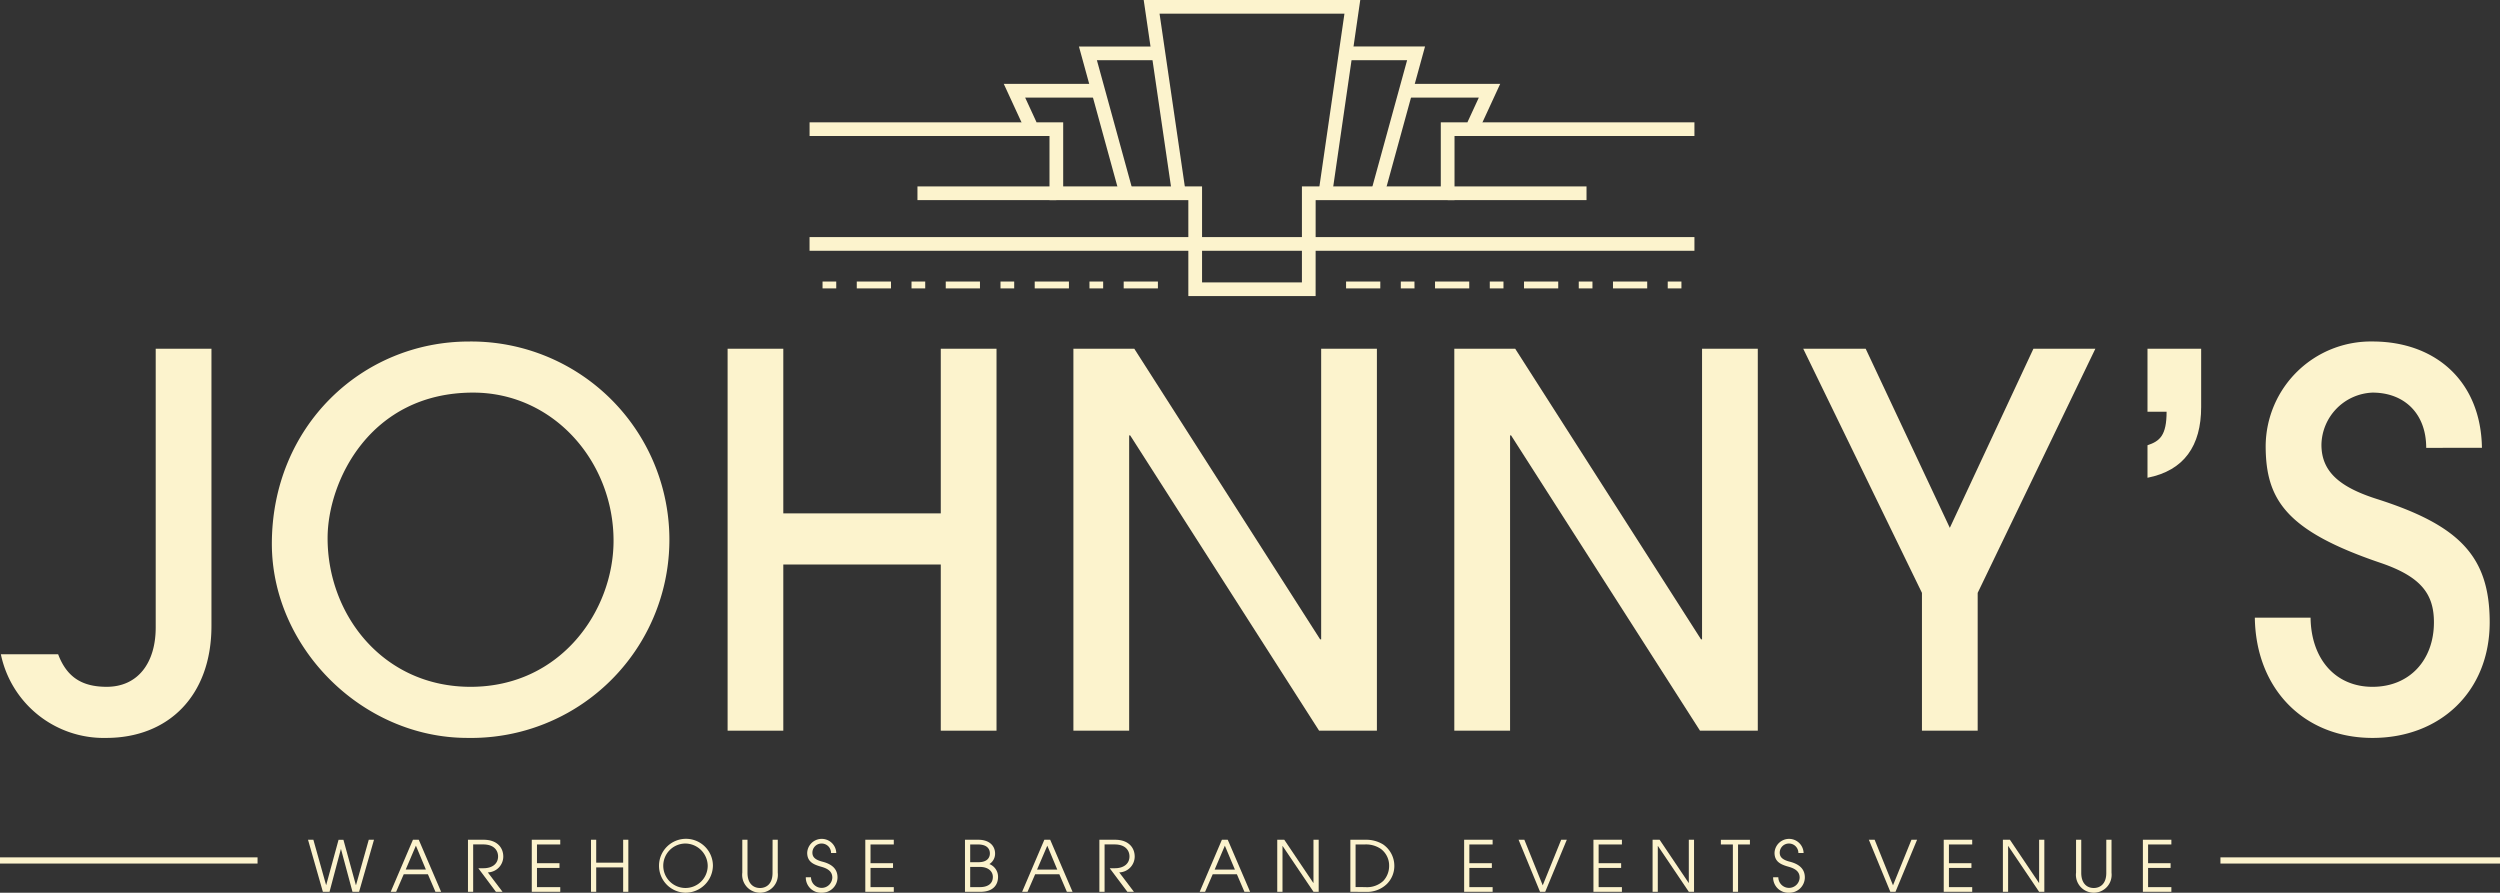 <svg xmlns="http://www.w3.org/2000/svg" xmlns:xlink="http://www.w3.org/1999/xlink" width="270.936" height="96.748" viewBox="0 0 270.936 96.748"><rect x="0" y="0" width="270.936" height="96.748" fill="#333333" stroke="none"/><defs><clipPath id="clip-path"><rect id="Rectangle_84" data-name="Rectangle 84" width="270.936" height="96.748" fill="none"></rect></clipPath></defs><g id="Group_230" data-name="Group 230" transform="translate(0 0)"><path id="Path_3055" data-name="Path 3055" d="M25.324,51.086,23.943,56h-.016l-1.349-4.91h-.527L20.71,56H20.7l-1.381-4.917h-.579l1.609,5.642h.723L22.3,52.1h.016l1.243,4.626h.716l1.616-5.642Z" transform="translate(14.641 39.921)" fill="#fcf3cd"></path><path id="Path_3056" data-name="Path 3056" d="M26.5,51.726l1.081,2.592H25.394Zm-.321-.64-2.41,5.642h.588l.823-1.9H27.8l.816,1.9h.616l-2.425-5.642Z" transform="translate(18.574 39.92)" fill="#fcf3cd"></path><g id="Group_229" data-name="Group 229" transform="translate(0 0)"><g id="Group_228" data-name="Group 228" clip-path="url(#clip-path)"><path id="Path_3057" data-name="Path 3057" d="M31.5,56.729,29.59,54.174h.549c1,0,1.593-.509,1.593-1.281,0-.533-.328-1.3-1.623-1.3H29.032v5.131h-.563V51.087h1.7c1.471,0,2.127.869,2.127,1.822a1.724,1.724,0,0,1-1.676,1.716l1.593,2.1Z" transform="translate(22.247 39.921)" fill="#fcf3cd"></path><path id="Path_3058" data-name="Path 3058" d="M32.35,56.728V51.087h3.087V51.6H32.915v2.027h2.439v.511H32.915v2.081h2.523v.511Z" transform="translate(25.28 39.921)" fill="#fcf3cd"></path><path id="Path_3059" data-name="Path 3059" d="M39.438,56.728V54.083h-2.92v2.645h-.565V51.087h.565v2.485h2.92V51.087H40v5.642Z" transform="translate(28.096 39.921)" fill="#fcf3cd"></path><path id="Path_3060" data-name="Path 3060" d="M43,56.871a2.921,2.921,0,1,1,2.989-2.92A2.976,2.976,0,0,1,43,56.871m-.007-5.33a2.409,2.409,0,1,0,2.432,2.417,2.446,2.446,0,0,0-2.432-2.417" transform="translate(31.273 39.876)" fill="#fcf3cd"></path><path id="Path_3061" data-name="Path 3061" d="M48.438,51.086H49v3.577a1.936,1.936,0,1,1-3.843-.016V51.086h.563v3.591c0,1.137.611,1.639,1.357,1.639.648,0,1.357-.4,1.357-1.632Z" transform="translate(35.29 39.92)" fill="#fcf3cd"></path><path id="Path_3062" data-name="Path 3062" d="M51.757,52.563a1.018,1.018,0,0,0-1-1.023.99.99,0,0,0-1.021.985c0,.479.289.777,1.09.983,1.22.312,1.632.946,1.632,1.707a1.669,1.669,0,0,1-1.7,1.655,1.644,1.644,0,0,1-1.737-1.676h.563a1.156,1.156,0,0,0,2.311.045c0-.609-.4-.953-1.144-1.167-.809-.228-1.578-.5-1.578-1.523a1.576,1.576,0,0,1,3.15.014Z" transform="translate(38.307 39.877)" fill="#fcf3cd"></path><path id="Path_3063" data-name="Path 3063" d="M52.641,56.728V51.087h3.087V51.6H53.206v2.027h2.439v.511H53.206v2.081h2.523v.511Z" transform="translate(41.136 39.921)" fill="#fcf3cd"></path><path id="Path_3064" data-name="Path 3064" d="M58.705,56.729V51.087h1.448c1.183,0,1.815.648,1.815,1.5a1.324,1.324,0,0,1-.618,1.135,1.477,1.477,0,0,1,.939,1.388c0,.771-.435,1.618-1.906,1.618Zm1.457-3.21c1.081,0,1.242-.625,1.242-.953,0-.419-.244-.969-1.288-.969H59.27v1.922Zm.175,2.7c.725,0,1.388-.29,1.388-1.106,0-.64-.556-1.081-1.388-1.081H59.27v2.188Z" transform="translate(45.874 39.921)" fill="#fcf3cd"></path><path id="Path_3065" data-name="Path 3065" d="M67.03,56.73l-.816-1.9H63.592l-.825,1.9h-.586l2.409-5.644h.632l2.425,5.644Zm-2.12-5L63.8,54.319h2.189Z" transform="translate(48.591 39.92)" fill="#fcf3cd"></path><path id="Path_3066" data-name="Path 3066" d="M69.915,56.729,68,54.174h.549c1,0,1.594-.509,1.594-1.281,0-.533-.33-1.3-1.625-1.3H67.444v5.131h-.563V51.087h1.7c1.47,0,2.127.869,2.127,1.822a1.724,1.724,0,0,1-1.676,1.716l1.591,2.1Z" transform="translate(52.264 39.921)" fill="#fcf3cd"></path><path id="Path_3067" data-name="Path 3067" d="M77.832,56.73l-.816-1.9H74.394l-.825,1.9h-.586l2.409-5.644h.632l2.425,5.644Zm-2.12-5-1.106,2.592H76.8Z" transform="translate(57.032 39.92)" fill="#fcf3cd"></path><path id="Path_3068" data-name="Path 3068" d="M81.63,56.728l-3.347-4.963h-.014v4.963H77.7V51.087h.762l3.15,4.682h.014V51.087h.565v5.642Z" transform="translate(60.721 39.921)" fill="#fcf3cd"></path><path id="Path_3069" data-name="Path 3069" d="M82.15,56.729V51.087h1.671a3.5,3.5,0,0,1,1.867.5,2.823,2.823,0,0,1,1.227,2.355,2.756,2.756,0,0,1-.816,1.945,3.082,3.082,0,0,1-2.3.846Zm1.6-.511a2.572,2.572,0,0,0,1.976-.679,2.375,2.375,0,0,0,.625-1.632,2.243,2.243,0,0,0-.9-1.83,2.846,2.846,0,0,0-1.724-.481H82.715v4.621Z" transform="translate(64.195 39.921)" fill="#fcf3cd"></path><path id="Path_3070" data-name="Path 3070" d="M89.071,56.728V51.087h3.087V51.6H89.636v2.027h2.439v.511H89.636v2.081h2.523v.511Z" transform="translate(69.604 39.921)" fill="#fcf3cd"></path><path id="Path_3071" data-name="Path 3071" d="M94.709,56.728l-2.327-5.642h.627L95,56.027l2-4.94h.609l-2.339,5.642Z" transform="translate(72.192 39.921)" fill="#fcf3cd"></path><path id="Path_3072" data-name="Path 3072" d="M96.937,56.728V51.087h3.087V51.6H97.5v2.027h2.439v.511H97.5v2.081h2.523v.511Z" transform="translate(75.751 39.921)" fill="#fcf3cd"></path><path id="Path_3073" data-name="Path 3073" d="M104.463,56.728l-3.347-4.963H101.1v4.963h-.565V51.087h.762l3.15,4.682h.014V51.087h.565v5.642Z" transform="translate(78.563 39.921)" fill="#fcf3cd"></path><path id="Path_3074" data-name="Path 3074" d="M105.988,56.728V51.6h-1.3v-.511h3.148V51.6h-1.288v5.131Z" transform="translate(81.811 39.921)" fill="#fcf3cd"></path><path id="Path_3075" data-name="Path 3075" d="M110.605,52.563a1.018,1.018,0,0,0-1-1.023.99.99,0,0,0-1.021.985c0,.479.29.777,1.09.983,1.22.312,1.632.946,1.632,1.707a1.669,1.669,0,0,1-1.7,1.655,1.644,1.644,0,0,1-1.737-1.676h.563a1.156,1.156,0,0,0,2.311.045c0-.609-.4-.953-1.144-1.167-.809-.228-1.578-.5-1.578-1.523a1.576,1.576,0,0,1,3.15.014Z" transform="translate(84.293 39.877)" fill="#fcf3cd"></path><path id="Path_3076" data-name="Path 3076" d="M116.019,56.728l-2.327-5.642h.627l1.99,4.94,2-4.94h.609l-2.339,5.642Z" transform="translate(88.844 39.921)" fill="#fcf3cd"></path><path id="Path_3077" data-name="Path 3077" d="M118.247,56.728V51.087h3.087V51.6h-2.523v2.027h2.439v.511h-2.439v2.081h2.523v.511Z" transform="translate(92.403 39.921)" fill="#fcf3cd"></path><path id="Path_3078" data-name="Path 3078" d="M125.772,56.728l-3.347-4.963h-.014v4.963h-.565V51.087h.762l3.15,4.682h.014V51.087h.565v5.642Z" transform="translate(95.216 39.921)" fill="#fcf3cd"></path><path id="Path_3079" data-name="Path 3079" d="M129.575,51.086h.565v3.577a1.936,1.936,0,1,1-3.843-.016V51.086h.563v3.591c0,1.137.611,1.639,1.357,1.639.648,0,1.357-.4,1.357-1.632Z" transform="translate(98.694 39.92)" fill="#fcf3cd"></path><path id="Path_3080" data-name="Path 3080" d="M130.363,56.728V51.087h3.087V51.6h-2.523v2.027h2.439v.511h-2.439v2.081h2.523v.511Z" transform="translate(101.871 39.921)" fill="#fcf3cd"></path><path id="Path_3081" data-name="Path 3081" d="M16.834,21.215h6.041V51.254c0,7.607-4.7,12.139-11.41,12.139A11.383,11.383,0,0,1,.053,54.33H6.261c.951,2.517,2.629,3.524,5.259,3.524,3.411,0,5.314-2.629,5.314-6.433Z" transform="translate(0.041 16.578)" fill="#fcf3cd"></path><path id="Path_3082" data-name="Path 3082" d="M37.739,63.735c-11.467,0-21.2-9.846-21.2-21.033,0-12.7,9.734-21.926,21.368-21.926a21.482,21.482,0,1,1-.167,42.959m15.83-21.368c0-8.558-6.49-16.054-15.215-16.054-11.187,0-15.775,9.622-15.775,15.775,0,8.335,6.041,16.11,15.495,16.11,9.789,0,15.495-8.278,15.495-15.83" transform="translate(12.923 16.235)" fill="#fcf3cd"></path><path id="Path_3083" data-name="Path 3083" d="M67.366,62.609V44.6H50.3V62.609H44.264V21.216H50.3V39.059H67.366V21.216h6.041V62.609Z" transform="translate(34.59 16.578)" fill="#fcf3cd"></path><path id="Path_3084" data-name="Path 3084" d="M91.927,62.609l-20.472-32h-.112v32H65.3V21.216h6.6L92.039,52.708h.112V21.216h6.041V62.609Z" transform="translate(51.029 16.578)" fill="#fcf3cd"></path><path id="Path_3085" data-name="Path 3085" d="M115.1,62.609l-20.474-32h-.11v32H88.473V21.216h6.6l20.137,31.492h.112V21.216h6.041V62.609Z" transform="translate(69.137 16.578)" fill="#fcf3cd"></path><path id="Path_3086" data-name="Path 3086" d="M122.566,62.609V47.674L109.7,21.216h6.768l9.119,19.411,9.06-19.411h6.712L128.606,47.674V62.609Z" transform="translate(85.724 16.578)" fill="#fcf3cd"></path><path id="Path_3087" data-name="Path 3087" d="M130.643,31.676c1.341-.447,2.07-1.064,2.07-3.636h-2.07V21.215h5.816v6.321c0,4.2-1.846,6.88-5.816,7.664Z" transform="translate(102.09 16.578)" fill="#fcf3cd"></path><path id="Path_3088" data-name="Path 3088" d="M155.746,32.3c0-3.748-2.4-5.986-5.818-5.986a5.763,5.763,0,0,0-5.537,5.649c0,2.909,1.958,4.587,5.986,5.873,8.95,2.854,12.249,6.21,12.249,13.37,0,7.5-5.369,12.531-12.7,12.531-7.384,0-12.641-5.259-12.753-13.033h6.041c.057,4.475,2.686,7.495,6.712,7.495s6.657-2.909,6.657-6.992c0-3.02-1.343-4.922-5.761-6.433-10.238-3.468-12.474-6.825-12.474-12.7a11.4,11.4,0,0,1,11.578-11.3c6.825,0,11.749,4.306,11.859,11.522Z" transform="translate(107.193 16.235)" fill="#fcf3cd"></path><rect id="Rectangle_79" data-name="Rectangle 79" width="27.912" height="0.672" transform="translate(0 92.916)" fill="#fcf3cd"></rect><rect id="Rectangle_80" data-name="Rectangle 80" width="30.297" height="0.672" transform="translate(240.639 92.916)" fill="#fcf3cd"></rect><path id="Path_3089" data-name="Path 3089" d="M104.094,26.274H90.3v-10.4H75.253V8.925h-26V7.442H76.737v6.946h15.05v10.4H102.61v-10.4h15.05V7.442h27.488V8.925h-26v6.948h-15.05Z" transform="translate(38.485 5.815)" fill="#fcf3cd"></path><rect id="Rectangle_81" data-name="Rectangle 81" width="95.899" height="1.484" transform="translate(87.734 25.694)" fill="#fcf3cd"></rect><path id="Path_3090" data-name="Path 3090" d="M89.954,21.344l-1.468-.214L91.332,1.484H71.295L74.14,20.941l-1.468.216L69.577,0H93.046Z" transform="translate(54.371 0)" fill="#fcf3cd"></path><path id="Path_3091" data-name="Path 3091" d="M85.983,18.532l-1.43-.392,3.8-13.828H82.083V2.828h8.211Z" transform="translate(64.143 2.21)" fill="#fcf3cd"></path><path id="Path_3092" data-name="Path 3092" d="M93.362,9.92,92.016,9.3l1.251-2.711H85.74V5.1h9.844Z" transform="translate(67 3.987)" fill="#fcf3cd"></path><path id="Path_3093" data-name="Path 3093" d="M69.949,18.532l-4.311-15.7h8.211V4.312H67.583l3.8,13.828Z" transform="translate(51.292 2.21)" fill="#fcf3cd"></path><path id="Path_3094" data-name="Path 3094" d="M63.286,9.92,61.064,5.1h9.844V6.587H63.382L64.633,9.3Z" transform="translate(47.718 3.987)" fill="#fcf3cd"></path><rect id="Rectangle_82" data-name="Rectangle 82" width="15.05" height="1.484" transform="translate(156.888 20.203)" fill="#fcf3cd"></rect><rect id="Rectangle_83" data-name="Rectangle 83" width="15.05" height="1.484" transform="translate(99.429 20.203)" fill="#fcf3cd"></rect><path id="Path_3095" data-name="Path 3095" d="M118.233,17.869h-1.484v-.741h1.484Zm-3.709,0h-3.709v-.741h3.709Zm-5.934,0h-1.484v-.741h1.484Zm-3.709,0h-3.709v-.741h3.709Zm-5.934,0H97.463v-.741h1.484Zm-3.709,0H91.529v-.741h3.709Zm-5.934,0H87.82v-.741H89.3Zm-3.707,0H81.888v-.741H85.6Z" transform="translate(63.991 13.384)" fill="#fcf3cd"></path><path id="Path_3096" data-name="Path 3096" d="M86.385,17.869H82.676v-.741h3.709Zm-5.934,0H78.967v-.741h1.484Zm-3.709,0H73.033v-.741h3.709Zm-5.932,0H69.326v-.741H70.81Zm-3.709,0H63.392v-.741H67.1Zm-5.934,0H59.683v-.741h1.484Zm-3.709,0H53.749v-.741h3.709Zm-5.934,0H50.04v-.741h1.484Z" transform="translate(39.103 13.384)" fill="#fcf3cd"></path></g></g></g></svg>